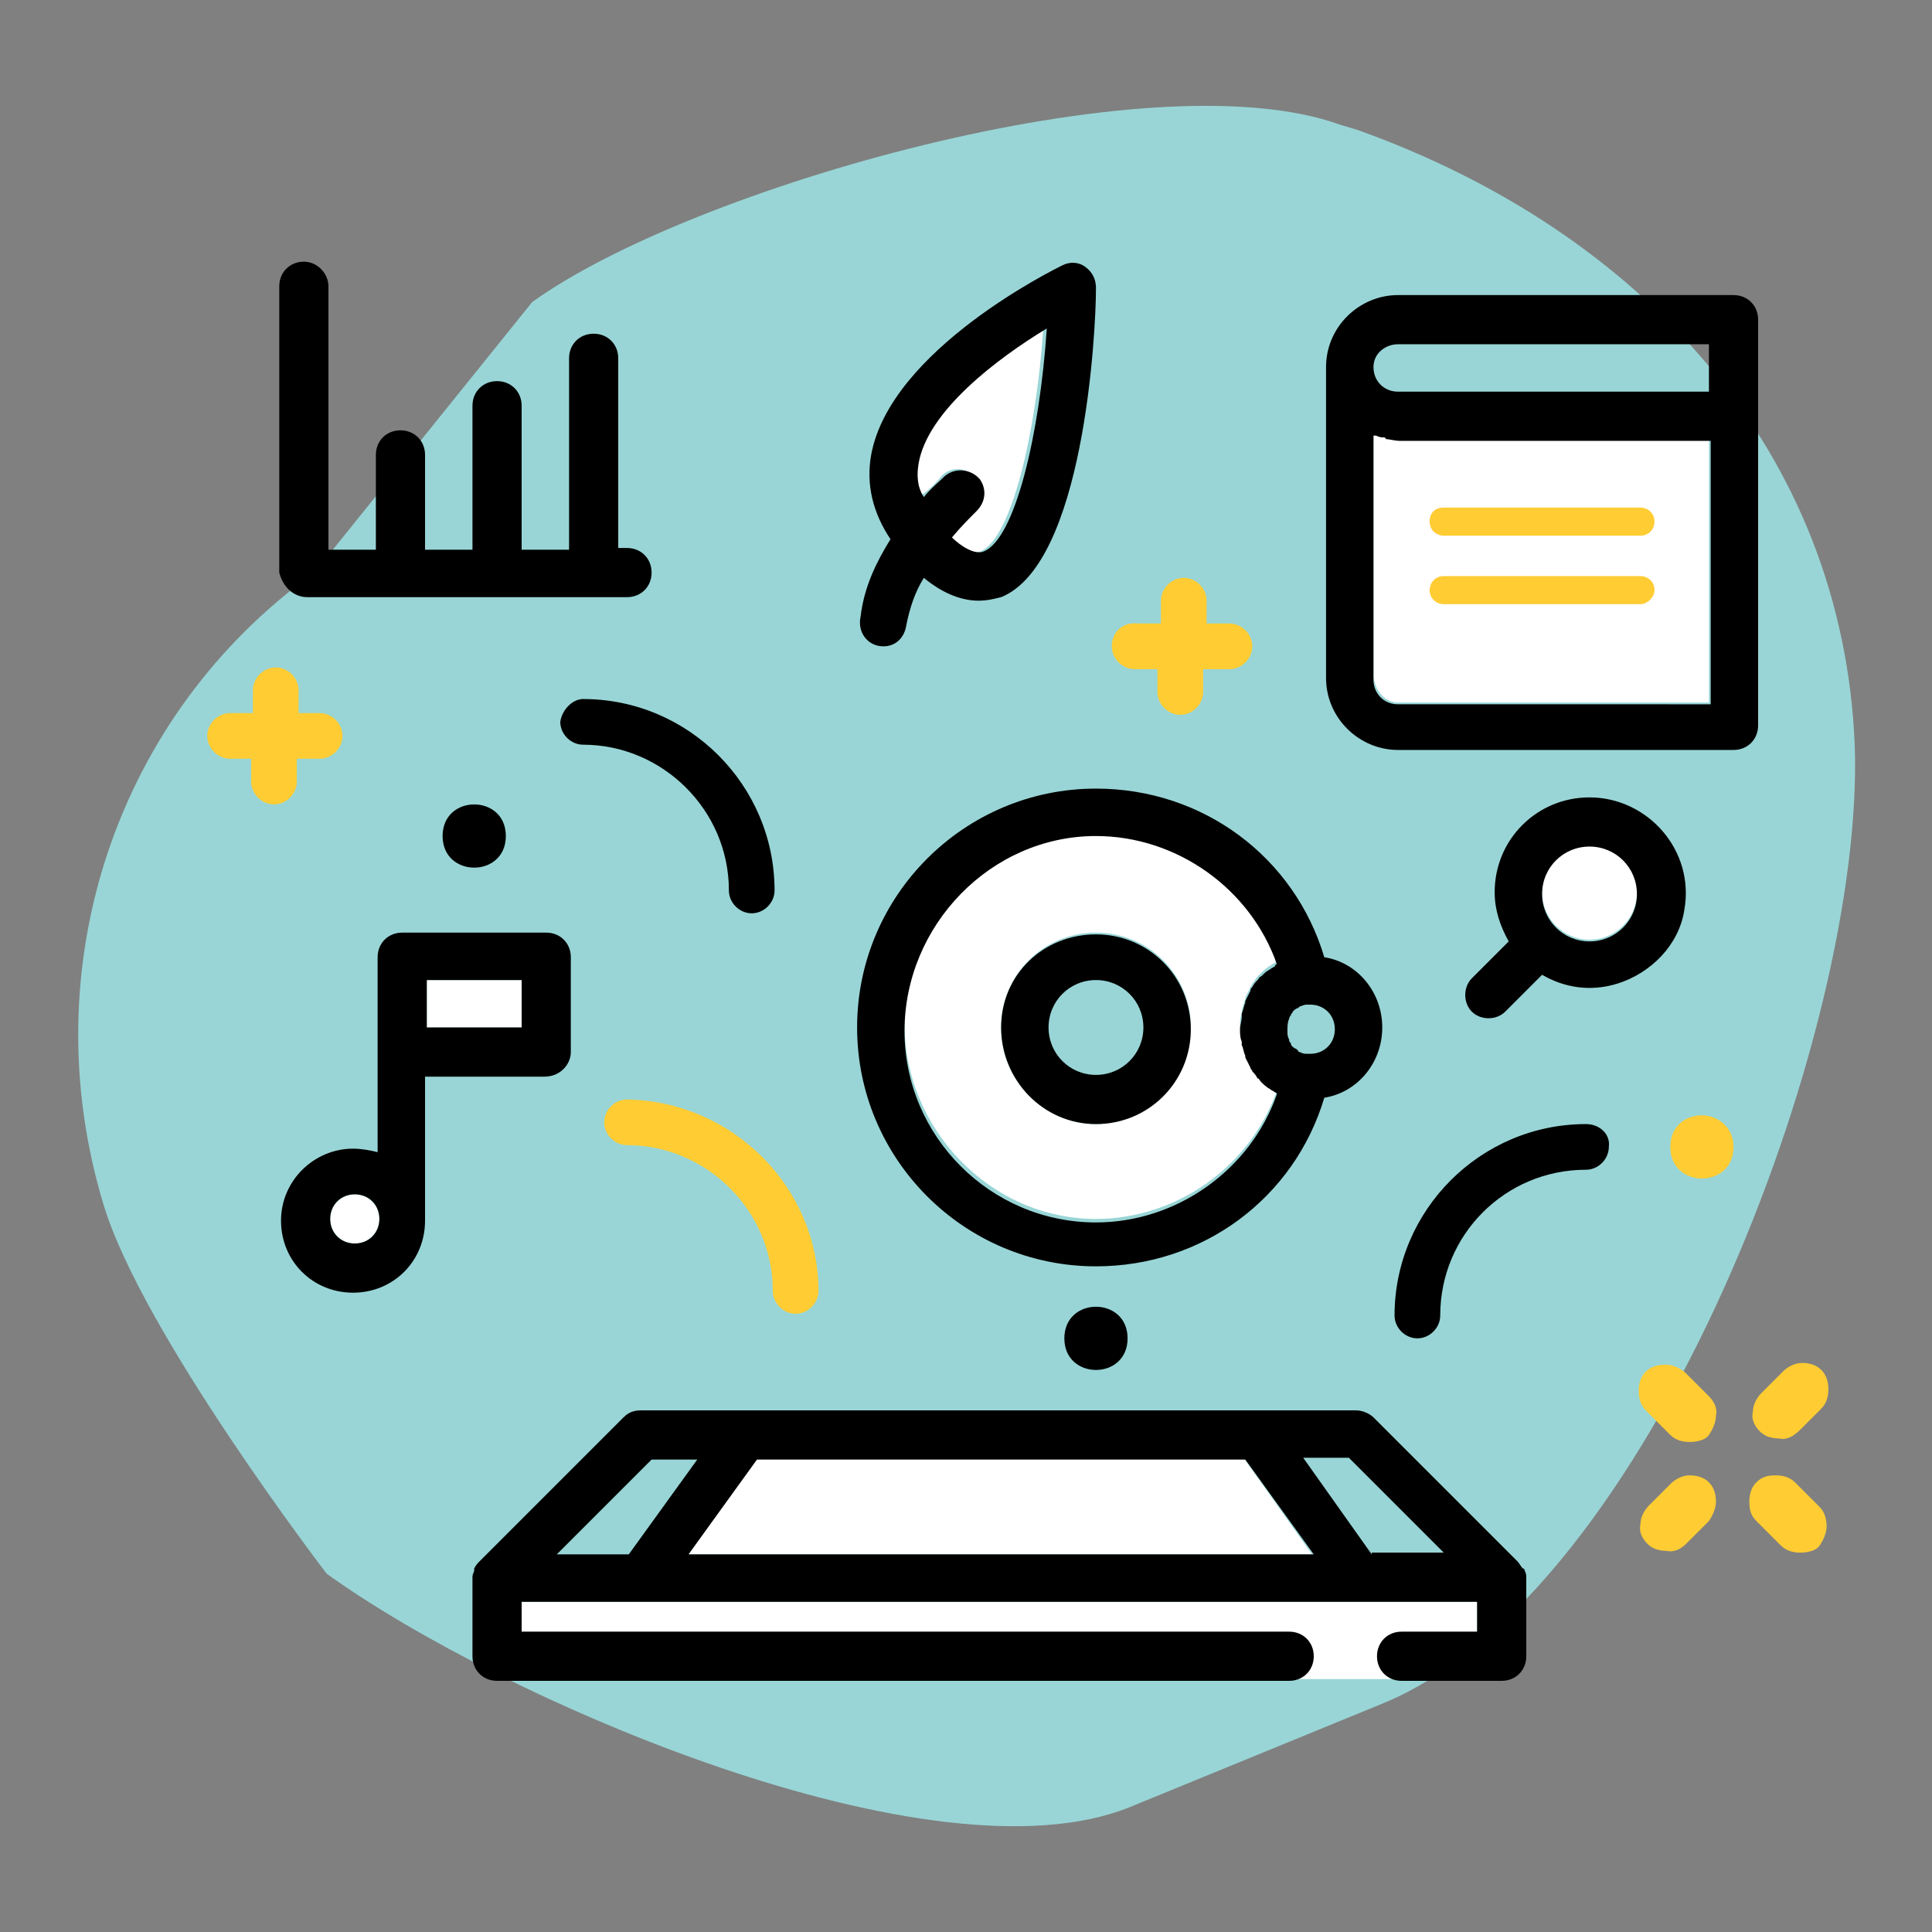 <?xml version="1.0" encoding="utf-8"?>
<!-- Generator: Adobe Illustrator 27.7.0, SVG Export Plug-In . SVG Version: 6.00 Build 0)  -->
<svg version="1.1" id="Layer_2_00000013193347869424042830000004169675173842478483_"
	 xmlns="http://www.w3.org/2000/svg" xmlns:xlink="http://www.w3.org/1999/xlink" x="0px" y="0px" viewBox="0 0 110 110"
	 style="enable-background:new 0 0 110 110;" xml:space="preserve">
<rect x="0" y="0" width="110" height="110" fill="#808080" stroke="none"/>
<style type="text/css">
	.st0{fill:#99D5D6;}
	.st1{fill:#FFFFFF;}
	.st2{fill:#FFCC33;}
	.st3{fill:none;}
	.st4{fill-rule:evenodd;clip-rule:evenodd;fill:#FFCC33;}
</style>
<g id="Layer_1-2">
	<path class="st0" d="M64.3,102.9L78.7,97c15.2-6.2,27.5-38.2,26.9-54.6l0,0c-0.7-16.7-12.1-29.2-28.3-35l-1-0.3
		c-10.8-3.9-37,3.6-46,10.1L17.9,32.6C6.6,40.7,1.8,55.1,5.9,68.6l0,0c2.2,7.3,12.7,21,12.7,21C28.6,96.8,53.1,107.4,64.3,102.9
		L64.3,102.9z"/>
	<g>
		<path class="st1" d="M62.4,69.4L62.4,69.4c4.6,0,8.8-3,10.3-7.3c0,0-0.1,0-0.1-0.1c-0.1-0.1-0.2-0.1-0.3-0.2
			c-0.2-0.1-0.3-0.2-0.5-0.4c-0.1,0-0.1-0.1-0.2-0.2c-0.1-0.1-0.2-0.2-0.3-0.4c0-0.1-0.1-0.1-0.1-0.2c-0.1-0.2-0.2-0.4-0.3-0.6
			c0,0,0-0.1,0-0.1c-0.1-0.2-0.1-0.4-0.2-0.6c0-0.1,0-0.1,0-0.2c0-0.2-0.1-0.5-0.1-0.7s0-0.5,0.1-0.7c0-0.1,0-0.1,0-0.2
			c0.1-0.2,0.1-0.4,0.2-0.6c0,0,0-0.1,0-0.1c0.1-0.2,0.2-0.4,0.3-0.6c0-0.1,0.1-0.1,0.1-0.2c0.1-0.1,0.2-0.3,0.3-0.4
			c0.1-0.1,0.1-0.1,0.2-0.2c0.1-0.1,0.3-0.3,0.5-0.4c0.1-0.1,0.2-0.1,0.3-0.2c0,0,0.1,0,0.1-0.1c-1.5-4.3-5.7-7.3-10.3-7.3
			c-6,0-10.9,4.9-10.9,10.9S56.4,69.4,62.4,69.4L62.4,69.4z M62.4,53.1c3,0,5.4,2.4,5.4,5.4S65.4,64,62.4,64S57,61.5,57,58.5
			S59.4,53.1,62.4,53.1z"/>
		<circle class="st1" cx="20.2" cy="69.4" r="1.4"/>
		<path class="st1" d="M79.6,40h17.7V25H79.6c-0.3,0-0.5,0-0.8-0.1c-0.1,0-0.2,0-0.2-0.1c-0.1,0-0.2,0-0.4-0.1v13.8
			C78.3,39.4,78.9,40,79.6,40z"/>
		<path class="st1" d="M53.6,27.1c0.6-0.6,1.5-0.5,2,0.2c0.4,0.6,0.3,1.3-0.2,1.8c-0.4,0.4-0.9,0.9-1.4,1.5c0.5,0.5,1.3,1,1.8,0.8
			c1.8-0.7,3.2-6.8,3.6-12.7c-2.8,1.7-6.8,4.7-7.3,7.7l0,0c-0.1,0.7,0,1.3,0.2,1.9C52.9,27.9,53.3,27.5,53.6,27.1z"/>
		<rect x="24.3" y="55.8" class="st1" width="5.4" height="2.7"/>
		<circle class="st1" cx="90.5" cy="50.8" r="2.7"/>
		<rect x="29.7" y="91.2" class="st1" width="54.4" height="4.4"/>
		<polygon class="st1" points="74.7,88.5 70.8,83 43.1,83 39.2,88.5 		"/>
		<path d="M32.5,59.9v-5.4c0-0.8-0.6-1.4-1.4-1.4h-8.2c-0.8,0-1.4,0.6-1.4,1.4v11.1c-0.4-0.1-0.9-0.2-1.4-0.2
			c-2.2,0-4.1,1.8-4.1,4.1s1.8,4.1,4.1,4.1s4.1-1.8,4.1-4.1v-8.2h6.8C31.9,61.3,32.5,60.6,32.5,59.9z M20.2,70.8
			c-0.8,0-1.4-0.6-1.4-1.4s0.6-1.4,1.4-1.4s1.4,0.6,1.4,1.4S21,70.8,20.2,70.8z M29.7,58.5h-5.4v-2.7h5.4V58.5z"/>
		<path d="M90.5,45.4L90.5,45.4c-3,0-5.4,2.4-5.4,5.4c0,1,0.3,1.9,0.8,2.8l-2.1,2.1c-0.5,0.5-0.5,1.4,0,1.9c0.5,0.5,1.4,0.5,1.9,0
			l2.1-2.1c1.2,0.7,2.7,1,4.3,0.5c1.9-0.6,3.5-2.2,3.8-4.2C96.5,48.4,93.8,45.4,90.5,45.4L90.5,45.4z M90.5,53.6
			c-1.5,0-2.7-1.2-2.7-2.7s1.2-2.7,2.7-2.7s2.7,1.2,2.7,2.7S92,53.6,90.5,53.6z"/>
		<path d="M17.5,34L17.5,34h18.2c0.8,0,1.4-0.6,1.4-1.4s-0.6-1.4-1.4-1.4h-0.5V20.4c0-0.8-0.6-1.4-1.4-1.4s-1.4,0.6-1.4,1.4v10.9
			h-2.7v-8.2c0-0.8-0.6-1.4-1.4-1.4l0,0c-0.8,0-1.4,0.6-1.4,1.4v8.2h-2.7v-5.4c0-0.8-0.6-1.4-1.4-1.4s-1.4,0.6-1.4,1.4v5.4h-2.7v-15
			c0-0.7-0.6-1.4-1.4-1.4s-1.4,0.6-1.4,1.4v16.3C16.1,33.4,16.7,34,17.5,34L17.5,34z"/>
		<path d="M50.3,36.8c0.7,0,1.2-0.5,1.3-1.2c0.2-1,0.5-1.9,1-2.7c1.2,1,2.3,1.3,3.1,1.3c0.5,0,0.9-0.1,1.3-0.2
			c4.7-1.9,5.4-15,5.4-17.6c0-0.5-0.2-0.9-0.6-1.2c-0.4-0.3-0.9-0.3-1.3-0.1c-0.4,0.2-9.8,4.8-10.9,10.8c-0.3,1.7,0.1,3.3,1.1,4.8
			c-0.8,1.3-1.5,2.7-1.7,4.4C48.8,36,49.4,36.8,50.3,36.8z M52.3,26.4L52.3,26.4c0.5-3,4.5-6,7.3-7.7c-0.4,6-1.8,12-3.6,12.7
			c-0.5,0.2-1.3-0.3-1.8-0.8c0.5-0.6,1-1.1,1.4-1.5c0.5-0.5,0.6-1.2,0.2-1.8c-0.5-0.6-1.4-0.7-2-0.2c-0.3,0.3-0.8,0.7-1.2,1.2
			C52.2,27.7,52.2,27,52.3,26.4z"/>
		<path d="M62.4,64c3,0,5.4-2.4,5.4-5.4s-2.4-5.4-5.4-5.4S57,55.5,57,58.5S59.4,64,62.4,64z M62.4,55.8c1.5,0,2.7,1.2,2.7,2.7
			s-1.2,2.7-2.7,2.7s-2.7-1.2-2.7-2.7S60.9,55.8,62.4,55.8z"/>
		<path d="M62.4,72.1c6.1,0,11.3-3.9,13-9.6l0,0c1.9-0.3,3.3-2,3.3-4s-1.4-3.7-3.3-4c-1.7-5.7-6.9-9.6-13-9.6
			c-7.5,0-13.6,6.1-13.6,13.6S54.9,72.1,62.4,72.1z M73.4,58c0-0.1,0.1-0.2,0.1-0.2c0-0.1,0.1-0.1,0.1-0.2c0.1-0.1,0.2-0.2,0.3-0.2
			c0,0,0.1-0.1,0.1-0.1c0.1,0,0.2-0.1,0.4-0.1c0.1,0,0.2,0,0.2,0c0.8,0,1.4,0.6,1.4,1.4s-0.6,1.4-1.4,1.4c-0.1,0-0.2,0-0.2,0
			c-0.1,0-0.2,0-0.4-0.1c0,0-0.1,0-0.1-0.1c-0.1-0.1-0.2-0.1-0.3-0.2c-0.1-0.1-0.1-0.1-0.1-0.2c-0.1-0.1-0.1-0.1-0.1-0.2
			c-0.1-0.2-0.1-0.3-0.1-0.5S73.3,58.2,73.4,58z M62.4,47.6c4.6,0,8.8,3,10.3,7.3c0,0-0.1,0-0.1,0.1c-0.1,0.1-0.2,0.1-0.3,0.2
			c-0.2,0.1-0.3,0.2-0.5,0.4c-0.1,0-0.1,0.1-0.2,0.2c-0.1,0.1-0.2,0.2-0.3,0.4c-0.1,0.1-0.1,0.1-0.1,0.2c-0.1,0.2-0.2,0.4-0.3,0.6
			c0,0,0,0.1,0,0.1c-0.1,0.2-0.1,0.4-0.2,0.6c0,0.1,0,0.1,0,0.2c0,0.2-0.1,0.5-0.1,0.7s0,0.5,0.1,0.7c0,0.1,0,0.1,0,0.2
			c0.1,0.2,0.1,0.4,0.2,0.6c0,0,0,0.1,0,0.1c0.1,0.2,0.2,0.4,0.3,0.6c0,0.1,0.1,0.1,0.1,0.2c0.1,0.1,0.2,0.2,0.3,0.4
			c0.1,0,0.1,0.1,0.2,0.2c0.1,0.1,0.3,0.3,0.5,0.4c0.1,0.1,0.2,0.1,0.3,0.2c0,0,0.1,0,0.1,0.1c-1.5,4.3-5.7,7.3-10.3,7.3l0,0
			c-6,0-10.9-4.9-10.9-10.9S56.4,47.6,62.4,47.6L62.4,47.6z"/>
		<path d="M79.6,42.7h19.1c0.8,0,1.4-0.6,1.4-1.4V18.2c0-0.8-0.6-1.4-1.4-1.4H79.6c-2.2,0-4.1,1.8-4.1,4.1v17.7
			C75.5,40.9,77.4,42.7,79.6,42.7L79.6,42.7z M79.6,19.6h17.7v2.7H79.6c-0.8,0-1.4-0.6-1.4-1.4S78.9,19.6,79.6,19.6z M78.3,24.8
			c0.1,0,0.2,0.1,0.4,0.1c0.1,0,0.2,0,0.2,0.1c0.2,0,0.5,0.1,0.8,0.1h17.7v15H79.6c-0.8,0-1.4-0.6-1.4-1.4V24.8z"/>
		<path d="M25.2,47.6c0,1.2,0.9,1.8,1.8,1.8s1.8-0.6,1.8-1.8s-0.9-1.8-1.8-1.8S25.2,46.4,25.2,47.6z"/>
		<path d="M60.6,76.2c0,1.2,0.9,1.8,1.8,1.8s1.8-0.6,1.8-1.8s-0.9-1.8-1.8-1.8S60.6,75,60.6,76.2z"/>
		<path class="st2" d="M96.9,63.5c-0.9,0-1.8,0.6-1.8,1.8s0.9,1.8,1.8,1.8s1.8-0.6,1.8-1.8S97.7,63.5,96.9,63.5z"/>
		<path class="st2" d="M63.3,36.8c0,0.7,0.6,1.3,1.3,1.3h1.3v1.3c0,0.7,0.6,1.3,1.3,1.3s1.3-0.6,1.3-1.3v-1.3H70
			c0.7,0,1.3-0.6,1.3-1.3s-0.6-1.3-1.3-1.3h-1.3v-1.3c0-0.7-0.6-1.3-1.3-1.3c-0.7,0-1.3,0.6-1.3,1.3v1.3h-1.3
			C63.9,35.4,63.3,36,63.3,36.8z"/>
		<path class="st2" d="M14.3,43.2v1.3c0,0.7,0.6,1.3,1.3,1.3s1.3-0.6,1.3-1.3v-1.3h1.3c0.7,0,1.3-0.6,1.3-1.3s-0.6-1.3-1.3-1.3H17
			v-1.3c0-0.7-0.6-1.3-1.3-1.3s-1.3,0.6-1.3,1.3v1.3h-1.3c-0.7,0-1.3,0.6-1.3,1.3s0.6,1.3,1.3,1.3H14.3z"/>
		<path d="M31.9,41.1c0,0.7,0.6,1.3,1.3,1.3c4.5,0,8.3,3.7,8.3,8.3c0,0.7,0.6,1.3,1.3,1.3s1.3-0.6,1.3-1.3c0-6-4.9-10.9-10.9-10.9
			C32.6,39.8,32,40.4,31.9,41.1L31.9,41.1z"/>
		<path class="st2" d="M35.7,62.6c-0.7,0-1.3,0.6-1.3,1.3s0.6,1.3,1.3,1.3c4.5,0,8.3,3.7,8.3,8.3c0,0.7,0.6,1.3,1.3,1.3
			s1.3-0.6,1.3-1.3C46.6,67.6,41.7,62.7,35.7,62.6L35.7,62.6z"/>
		<path d="M90.3,64c-6,0-10.9,4.9-10.9,10.9c0,0.7,0.6,1.3,1.3,1.3s1.3-0.6,1.3-1.3c0-4.6,3.7-8.3,8.3-8.3c0.7,0,1.3-0.6,1.3-1.3
			C91.7,64.6,91.1,64,90.3,64L90.3,64z"/>
		<path class="st2" d="M93.4,30.5H82.2c-0.4,0-0.8-0.3-0.8-0.8s0.3-0.8,0.8-0.8h11.2c0.4,0,0.8,0.3,0.8,0.8S93.8,30.5,93.4,30.5z"/>
		<path class="st2" d="M93.4,34.4H82.2c-0.4,0-0.8-0.3-0.8-0.8c0-0.4,0.3-0.8,0.8-0.8h11.2c0.4,0,0.8,0.3,0.8,0.8
			C94.2,34,93.8,34.4,93.4,34.4z"/>
	</g>
	<g>
		<polygon class="st3" points="37.1,83 31.7,88.5 35.8,88.5 39.7,83 		"/>
		<polygon class="st3" points="43.1,83 39.2,88.5 74.7,88.5 70.8,83 		"/>
		<polygon class="st3" points="74.2,83 78.1,88.5 82.3,88.5 76.8,83 		"/>
		<path d="M86.9,89.8c0-0.1,0-0.2-0.1-0.4c0,0,0-0.1-0.1-0.1c-0.1-0.1-0.2-0.3-0.3-0.4l0,0l-8.2-8.2c-0.2-0.2-0.6-0.4-1-0.4H36.5
			c-0.4,0-0.7,0.1-1,0.4l-8.2,8.2l0,0c-0.1,0.1-0.2,0.2-0.3,0.4c0,0,0,0.1,0,0.1c0,0.1-0.1,0.2-0.1,0.4c0,0,0,0.1,0,0.1v4.4
			c0,0.8,0.6,1.4,1.4,1.4h45.1c0.8,0,1.4-0.6,1.4-1.4l0,0c0-0.8-0.6-1.4-1.4-1.4H29.7v-1.7h54.4v1.7h-4.3c-0.8,0-1.4,0.6-1.4,1.4
			l0,0c0,0.8,0.6,1.4,1.4,1.4h5.7c0.8,0,1.4-0.6,1.4-1.4L86.9,89.8C86.9,89.8,86.9,89.8,86.9,89.8L86.9,89.8z M31.7,88.5l5.4-5.4
			h2.6l-3.9,5.4H31.7L31.7,88.5z M39.2,88.5l3.9-5.4h27.8l3.9,5.4H39.2L39.2,88.5z M78.1,88.5L74.2,83h2.6l5.4,5.4H78.1L78.1,88.5z"
			/>
	</g>
	<g>
		<path class="st4" d="M101.1,84c0.4,0,0.8,0.1,1.1,0.4l1.4,1.4c0.3,0.3,0.4,0.7,0.4,1.1c0,0.4-0.2,0.8-0.4,1.1s-0.7,0.4-1.1,0.4
			c-0.4,0-0.8-0.1-1.1-0.4l-1.4-1.4c-0.3-0.3-0.4-0.6-0.4-1.1c0-0.4,0.1-0.8,0.4-1.1S100.6,84,101.1,84L101.1,84z"/>
		<path class="st4" d="M101.3,81.9c-0.4,0-0.8-0.1-1.1-0.4c-0.3-0.3-0.5-0.7-0.4-1.1c0-0.4,0.2-0.8,0.5-1.1l1.2-1.2
			c0.3-0.3,0.7-0.5,1.1-0.5c0.4,0,0.8,0.1,1.1,0.4c0.3,0.3,0.4,0.7,0.4,1.1c0,0.4-0.1,0.8-0.4,1.1l-1.2,1.2
			C102.1,81.8,101.7,82,101.3,81.9z"/>
		<path class="st4" d="M95.9,78.1l1.4,1.4c0.3,0.3,0.5,0.7,0.4,1.1c0,0.4-0.2,0.8-0.4,1.1s-0.7,0.4-1.1,0.4c-0.4,0-0.8-0.1-1.1-0.4
			l-1.4-1.4c-0.3-0.3-0.4-0.7-0.4-1.1c0-0.4,0.1-0.8,0.4-1.1s0.7-0.4,1.1-0.4C95.3,77.7,95.6,77.9,95.9,78.1L95.9,78.1z"/>
		<path class="st4" d="M93.8,87.9c-0.3-0.3-0.5-0.7-0.4-1.1c0-0.4,0.2-0.8,0.5-1.1l1.2-1.2c0.3-0.3,0.7-0.5,1.1-0.5s0.8,0.1,1.1,0.4
			c0.3,0.3,0.4,0.7,0.4,1.1s-0.2,0.8-0.4,1.1L96,87.9c-0.3,0.3-0.7,0.5-1.1,0.4C94.5,88.3,94.1,88.2,93.8,87.9L93.8,87.9z"/>
	</g>
</g>
</svg>
